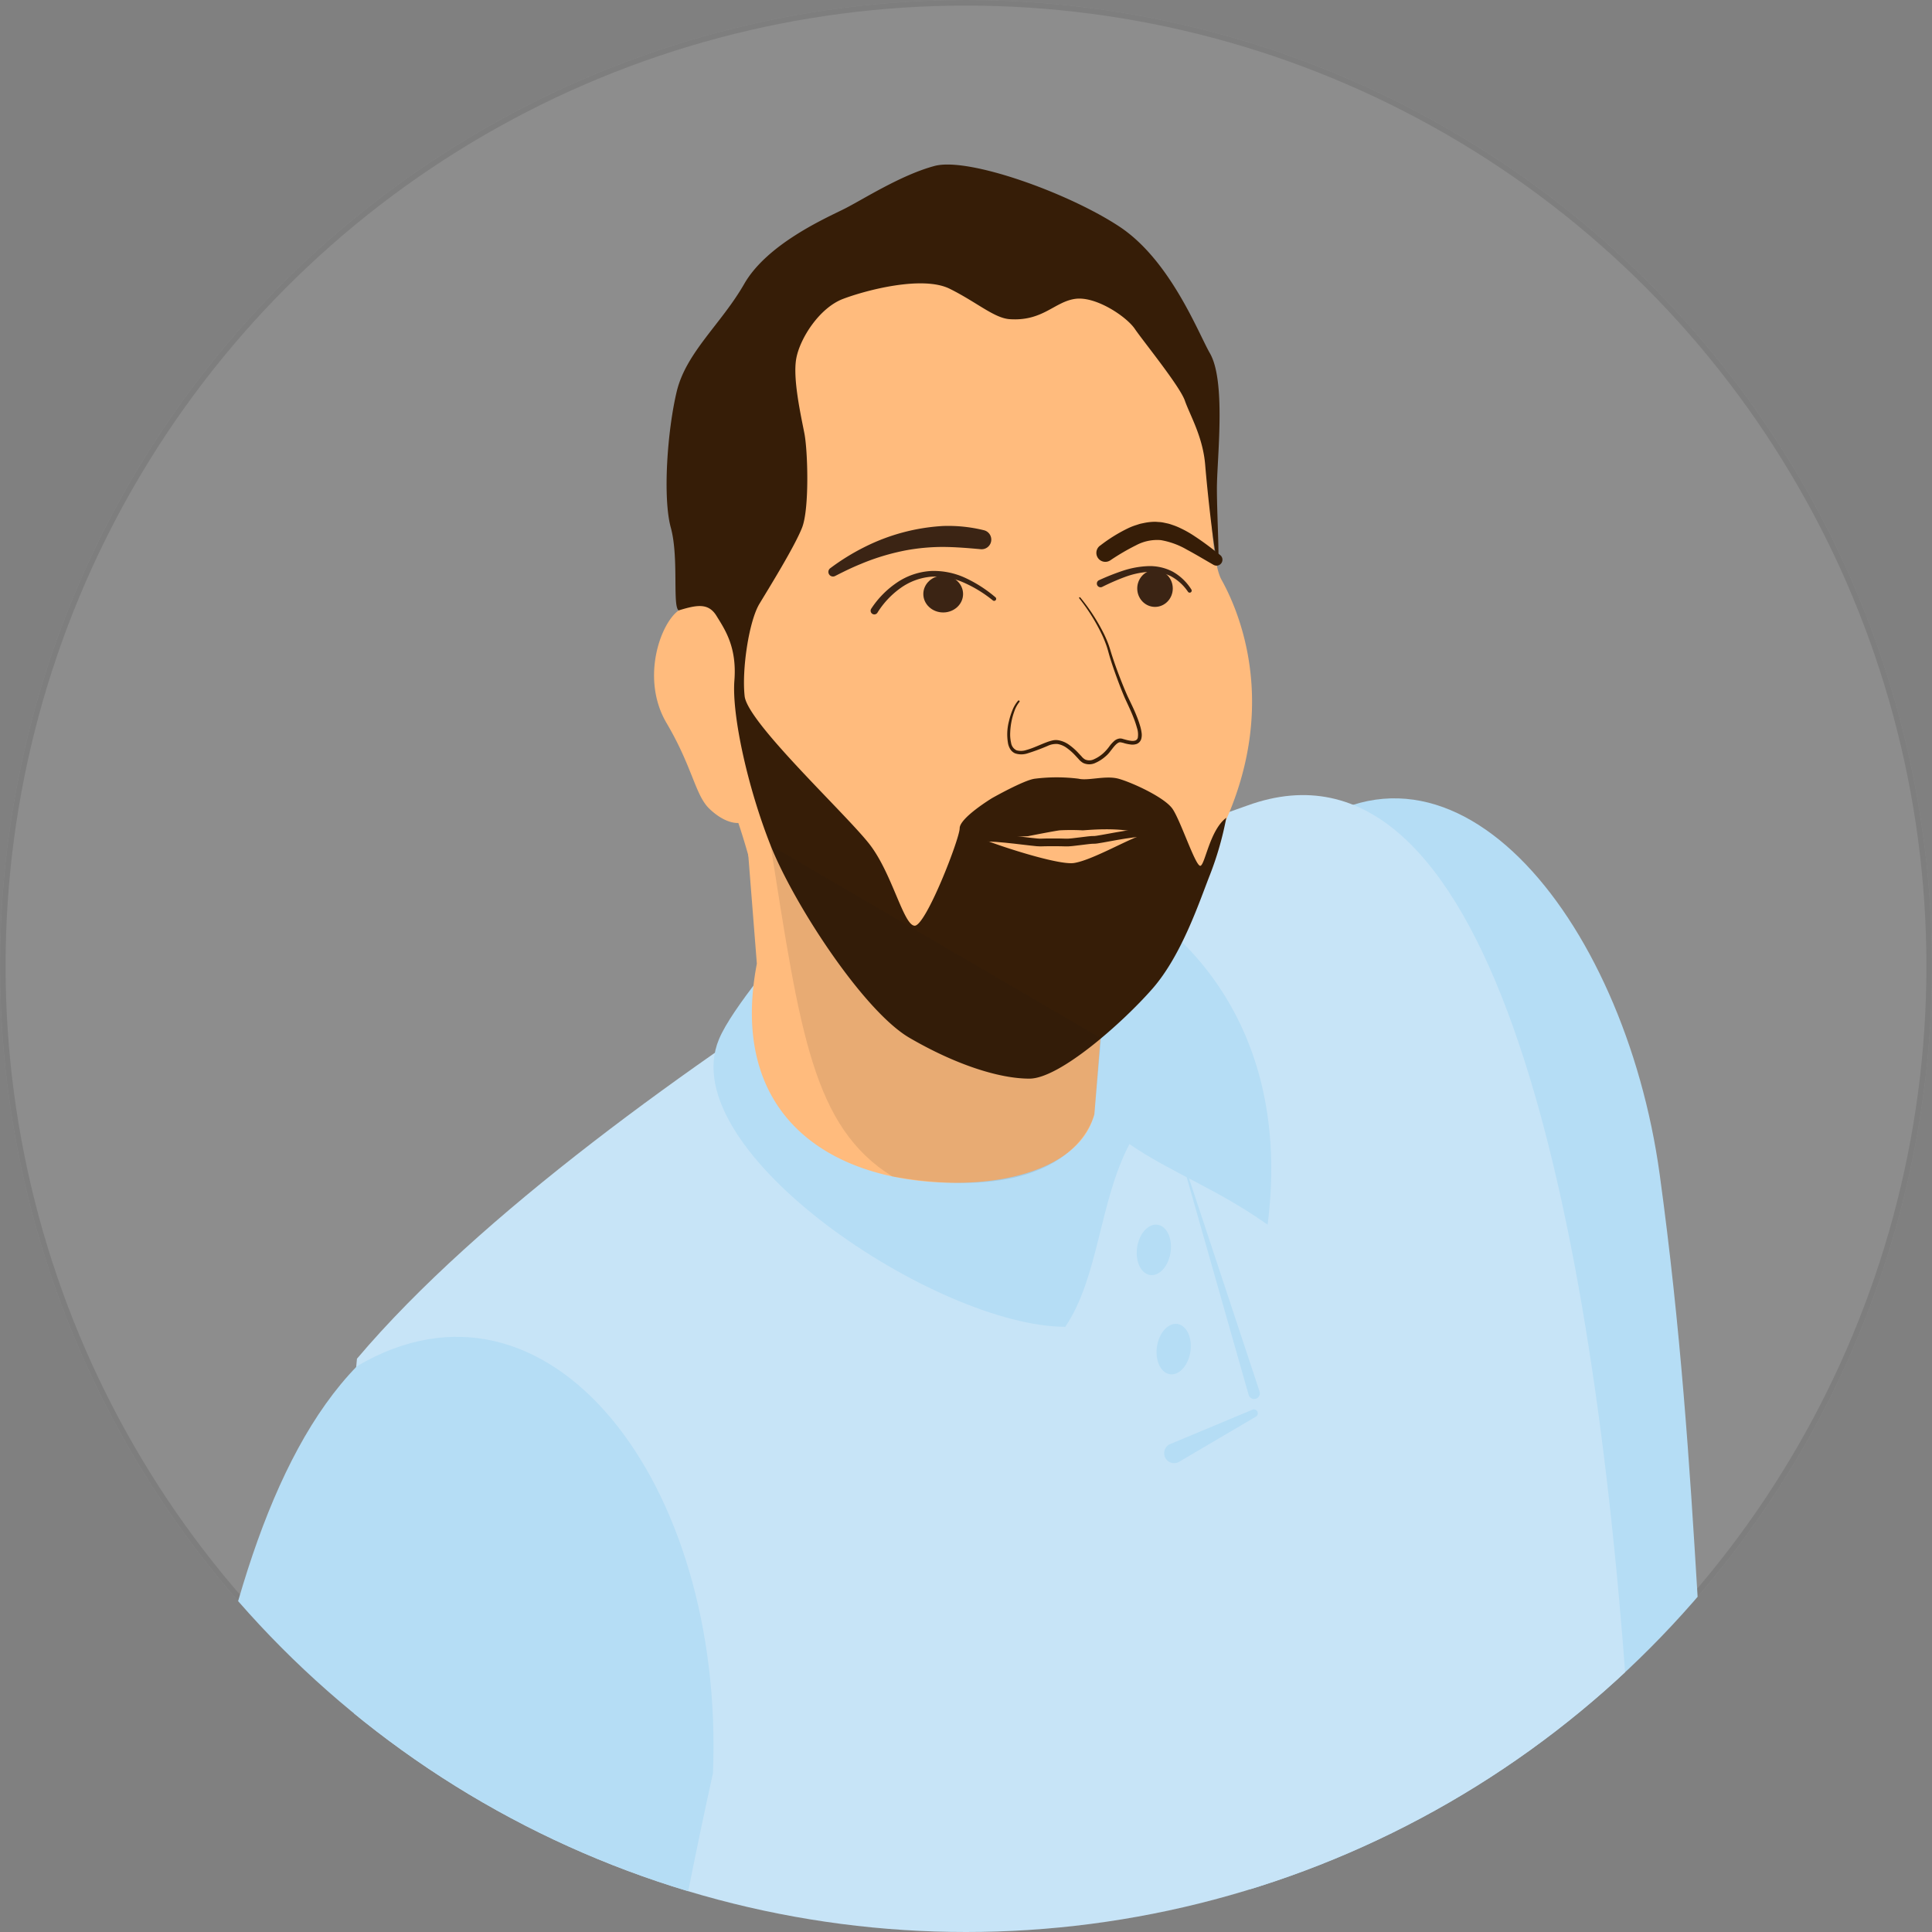 <svg xmlns="http://www.w3.org/2000/svg" xmlns:xlink="http://www.w3.org/1999/xlink" width="345" height="345" viewBox="0 0 345 345"><rect x="0" y="0" width="345" height="345" fill="#808080" stroke="none"/><defs><clipPath id="a"><circle cx="172.5" cy="172.5" r="172.5" transform="translate(214 1871)" fill="#ebeff8"/></clipPath><clipPath id="b"><circle cx="185.234" cy="185.234" r="185.234" fill="none"/></clipPath></defs><g transform="translate(-214 -1871)"><g transform="translate(214 1871)" fill="#fff" stroke="#707070" stroke-width="1" opacity="0.103"><circle cx="172.5" cy="172.5" r="172.5" stroke="none"/><circle cx="172.5" cy="172.5" r="172" fill="none"/></g><g clip-path="url(#a)"><g transform="translate(255.488 748.013)"><g transform="translate(-50.583 1133.893)" clip-path="url(#b)"><g transform="translate(31.397 18.48)"><path d="M436.8,1420.5c-24.025,38.218-10.585,131.067-5.192,194.273,17.236,61.245,45.408,118.06,74.8,179.591,4.735,17.793,44.688,3.789,46.12-9.993-12.625-70.842-19.429-94.967-35.886-160.242-6.333-48.261-5.033-90.043-12.589-145.192C497.743,1432.859,465.981,1393.635,436.8,1420.5Z" transform="translate(-229.974 -1298.555)" fill="#b5ddf5"/><path d="M157.553,2187.021c-.063.348-.516,18.6-.081,25.541,60.382,42.547,185.228-9.235,196.391-49.562-.3-8.39,1.077-16.568-.113-27.542C316.682,2186.014,202.753,2212.563,157.553,2187.021Z" transform="translate(-90.183 -1679.342)"/><path d="M465.272,2242.874c-6.141,5.239-14.739,8.443-24.932,12.357v-15.7c9.472-3.763,17.812-7.068,24.932-12.358Z" transform="translate(-239.111 -1727.596)" fill="#575756"/><g transform="translate(40.295 112.589)"><path d="M324.341,1761.478c-31.852,43.909-142.938,85.493-196.656,46.013-11.179-8.217-7.83-18.484-11.1-42.9q-4.206-39.087-7.245-71.862c-7.712-85.417-9.465-139.986-8.3-168.262v-.116c.116-5.377.468-9.7.818-13.205,21.851-25.825,59.827-52.816,91.377-72.913,42.766-19.282,46.153-18.071,67.6-25.862C346.308,1381.309,334.7,1747.092,324.341,1761.478Z" transform="translate(-100.712 -1410.495)" fill="#c7e4f7"/></g><path d="M238.472,1464.94c-8.35,20,39.047,51.349,61.841,51.349,6-8.873,6.041-22.306,11.46-32.625,7.537,5.165,15.363,7.834,24.672,14.386,8.38-65.533-66.274-81.429-83.149-54.355C249.961,1449.042,240.876,1459.183,238.472,1464.94Z" transform="translate(-132.387 -1308.748)" fill="#b5ddf5"/><path d="M57.118,1619.906C25.625,1652.247,23.636,1742.065,15.676,1805c4.03,63.5,15.374,128.739,31.232,195.059,2.742,23.66,44.741,21.385,47.954,3.146,2.488-71.914,2.1-115.51-6.232-169.122,13.885-33.629,20.021-87.14,32.056-141.488C122.8,1640.661,91.274,1599.742,57.118,1619.906Z" transform="translate(-15.676 -1405.328)" fill="#b5ddf5"/><g transform="translate(180.68 173.354)"><path d="M402.945,1574.984c.521,2.259-.361,4.941-1.97,5.989s-3.329.067-3.851-2.192.362-4.94,1.972-5.99S402.425,1572.723,402.945,1574.984Z" transform="translate(-396.975 -1556.43)" fill="#b5ddf5"/><path d="M410.424,1612.377c.521,2.26-.362,4.941-1.97,5.989s-3.329.067-3.851-2.192.362-4.94,1.972-5.99S409.9,1610.116,410.424,1612.377Z" transform="translate(-400.91 -1576.104)" fill="#b5ddf5"/><path d="M408.439,1648.188l14.659-6.12a.692.692,0,0,1,.618,1.235l-13.692,8.054a1.776,1.776,0,1,1-1.8-3.062A2.016,2.016,0,0,1,408.439,1648.188Z" transform="translate(-402.432 -1593.072)" fill="#b5ddf5"/><path d="M411.324,1538.73l15.152,45.769a1.023,1.023,0,0,1-1.941.643l-.013-.042Z" transform="translate(-404.525 -1538.73)" fill="#b5ddf5"/></g><path d="M282.761,1465.852c12.873.67,24.456-3.137,27.284-11.154a6.362,6.362,0,0,0,.329-1.018L312.1,1432.2l.522-6.461-65.876-41.5,3.358,42.55C245.139,1452.743,261.653,1464.833,282.761,1465.852Z" transform="translate(-137.254 -1284.092)" fill="#ffbb7d"/><path d="M254.962,1336.354c2.533-4.094-8.442-6.372-7.159-7.727.844-4.6-4.742-23.591-5.918-25.7s-2.778-55.559-2.778-55.559L256.84,1203.8l25.456-2.886,30.308,10.307,11.965,13.555,2.417,14.058s-.281,18.715,2.069,22.94,11.007,21.709,0,44.69-22.434,31.969-22.434,31.969l1.709,2.729s-15.26,12.83-15.423,14.735a5.272,5.272,0,0,1-1.854,3.242l-10.946,4.21-17.747-3.715-9.069-10.351-1.694-8.33Z" transform="translate(-133.233 -1187.635)" fill="#ffbb7d"/><path d="M219.493,1334.829c-3.276,2.3-6.815,12.24-2.161,20.127s5.093,12.845,7.64,15.289c3.637,3.489,7.723,3.577,8.33-.889a77.993,77.993,0,0,0,.607-9.132l-5.087-28.677-5.555-2.2Z" transform="translate(-120.599 -1255.212)" fill="#ffbb7d"/><path d="M264.1,1308.812c-1.98-.117-3.952-9.145-7.924-14.39s-21.89-21.821-22.421-26.6.779-13.412,2.639-16.492,6.291-10.236,7.615-13.6,1.026-13.673.418-16.815-2.093-9.714-1.465-13.326,4.137-9.109,8.37-10.711,14.23-4.194,19.043-1.806,7.935,5.238,10.708,5.429c5.909.406,7.979-3.095,11.683-3.624s9.186,3.178,10.662,5.355,8.03,10.212,8.938,12.818,3.21,6.42,3.628,11.462,1.465,14.6,2.093,16.989,0-7.527,0-12.777,1.674-19.068-1.252-24.143c-2.054-3.562-7.028-16.558-16.117-22.584s-27.006-12.47-33.042-10.858-12.87,6.035-16.135,7.672-13.751,6.227-17.862,13.393-10.388,12.227-12.062,19.251-2.511,18.939-1.046,24.274.258,14.089,1.406,14.776c3.2-.971,5.291-1.406,6.755.983s3.665,5.509,3.192,11.549,2.313,18.954,6.466,29.435,16.6,29.592,24.817,34.369,15.982,7.278,21.4,7.278,16.741-10.087,21.973-16.066,8.377-15.534,10.257-20.312a57.227,57.227,0,0,0,2.926-10.206c-2.926,2.181-3.767,8.247-4.6,8.575s-3.558-8.115-5.022-10.191-7.324-4.726-9.626-5.355-5.441.412-7.115,0a31.342,31.342,0,0,0-7.842,0c-1.936.243-7.625,3.464-7.625,3.464s-5.781,3.515-5.781,5.38S266.081,1308.93,264.1,1308.812Z" transform="translate(-123.084 -1172.892)" fill="#361d07"/><g transform="translate(152.807 118.698)"><path d="M338.241,1424.9c-1.359-.1,13.286,5.021,16.589,4.512,3.382-.522,10.374-4.687,12.522-5.067-3.976-1.565-10.785-.72-11.014-.768a38.159,38.159,0,0,0-4.054,0c-.836.095-4.72.853-5.681,1.044S338.881,1424.943,338.241,1424.9Z" transform="translate(-338.153 -1423.387)" fill="#ffbb7d"/><path d="M338.34,1425.611c2.788-.189,9.689.906,10.557.859s3.612-.047,4.616,0,4.2-.522,4.981-.474,6.954-1.425,9.205-1.231" transform="translate(-338.251 -1424.102)" fill="#ffbb7d" stroke="#361d07" stroke-linecap="round" stroke-linejoin="round" stroke-width="1.381"/></g><path d="M296.874,1332.718a16.6,16.6,0,0,1,4.51-4.584,12.1,12.1,0,0,1,6.08-2.1,13.383,13.383,0,0,1,6.258,1.267,23.681,23.681,0,0,1,5.3,3.421.363.363,0,0,1-.46.562,22.9,22.9,0,0,0-5.194-3.182,12.436,12.436,0,0,0-5.84-1.048,10.988,10.988,0,0,0-5.485,2.049,15.37,15.37,0,0,0-4.059,4.325l-.008.012a.66.66,0,1,1-1.116-.7Z" transform="translate(-163.569 -1253.454)" fill="#3b2414"/><path d="M281.107,1316.628a40.016,40.016,0,0,1,6.093-3.77,35.707,35.707,0,0,1,14.037-3.776,26.713,26.713,0,0,1,7.324.757,1.723,1.723,0,0,1-.573,3.388l-.064-.006c-2.216-.2-4.4-.382-6.6-.4a37.032,37.032,0,0,0-6.609.59,41.011,41.011,0,0,0-6.485,1.795c-.531.2-1.06.4-1.581.625-.528.211-1.049.439-1.571.671-1.04.471-2.065.982-3.1,1.512h0a.823.823,0,0,1-.866-1.393Z" transform="translate(-155.156 -1244.54)" fill="#3b2414"/><path d="M382.533,1311.751a27.826,27.826,0,0,1,4.977-3.09,10.431,10.431,0,0,1,1.449-.567c.253-.08.5-.168.758-.238l.8-.167a10.478,10.478,0,0,1,1.649-.178c.278-.008.558.023.836.042a5,5,0,0,1,.823.1l.8.171a7.866,7.866,0,0,1,.764.237,11.119,11.119,0,0,1,1.445.582,19.229,19.229,0,0,1,2.575,1.461c1.61,1.056,3.092,2.191,4.548,3.357a1.056,1.056,0,0,1-1.185,1.741l-.006,0c-1.606-.92-3.184-1.876-4.759-2.715a13.911,13.911,0,0,0-4.647-1.7,7.972,7.972,0,0,0-4.453.927,39.9,39.9,0,0,0-4.526,2.645l-.028.018a1.6,1.6,0,0,1-1.826-2.629Z" transform="translate(-208.362 -1243.72)" fill="#361d07"/><path d="M382.358,1326.728a42,42,0,0,1,4.174-1.658,16.3,16.3,0,0,1,4.488-.846,8.832,8.832,0,0,1,4.508.994,9.366,9.366,0,0,1,3.307,3.172.363.363,0,0,1-.6.41l-.009-.012a8.566,8.566,0,0,0-3.1-2.792,7.881,7.881,0,0,0-4.06-.747,15.233,15.233,0,0,0-4.155.933,40.888,40.888,0,0,0-4,1.748.662.662,0,0,1-.577-1.192Z" transform="translate(-208.396 -1252.512)" fill="#3b2414"/><ellipse cx="3.55" cy="3.294" rx="3.55" ry="3.294" transform="translate(142.576 73.393)" fill="#3b2414"/><ellipse cx="3.173" cy="3.293" rx="3.173" ry="3.293" transform="translate(180.777 72.403)" fill="#3b2414"/><path d="M350.345,1354.633a5.634,5.634,0,0,0-.9,1.666,12.422,12.422,0,0,0-.736,3.771,6.681,6.681,0,0,0,.161,1.873,1.751,1.751,0,0,0,.957,1.314,2.962,2.962,0,0,0,1.745-.043c1.218-.33,2.39-.921,3.639-1.391a7.918,7.918,0,0,1,.979-.305,2.712,2.712,0,0,1,1.1-.055,4.6,4.6,0,0,1,1.936.822,10.632,10.632,0,0,1,1.533,1.331l.681.724a2.305,2.305,0,0,0,.644.562,1.879,1.879,0,0,0,1.605-.051,6.3,6.3,0,0,0,1.562-1,7.983,7.983,0,0,0,1.255-1.417,6.244,6.244,0,0,1,.7-.766,1.846,1.846,0,0,1,1.061-.516,1.6,1.6,0,0,1,.6.091l.467.129a7.129,7.129,0,0,0,.918.19,1.749,1.749,0,0,0,.813-.051.709.709,0,0,0,.432-.5,3.735,3.735,0,0,0-.155-1.76,17.234,17.234,0,0,0-.615-1.828c-.47-1.216-1.039-2.366-1.589-3.583-.519-1.215-.988-2.441-1.44-3.676s-.88-2.477-1.257-3.741c-.187-.639-.339-1.268-.555-1.877s-.46-1.213-.729-1.8a33.915,33.915,0,0,0-4.127-6.631.122.122,0,0,1,.19-.152,34.305,34.305,0,0,1,4.281,6.621c.283.6.549,1.2.775,1.827s.4,1.269.6,1.881c.4,1.241.842,2.471,1.309,3.692s.956,2.436,1.486,3.624c.549,1.163,1.159,2.358,1.637,3.588a17.832,17.832,0,0,1,.649,1.893,7.584,7.584,0,0,1,.208,1.006,2.71,2.71,0,0,1-.05,1.109,1.373,1.373,0,0,1-.815.921,2.364,2.364,0,0,1-1.128.095,7.611,7.611,0,0,1-1.007-.2,4.455,4.455,0,0,0-.849-.2c-.437.035-.9.553-1.282,1.039l-.608.779a4.786,4.786,0,0,1-.735.742,6.975,6.975,0,0,1-1.735,1.116,2.57,2.57,0,0,1-2.2.035,2.893,2.893,0,0,1-.839-.711l-.662-.712a9.966,9.966,0,0,0-1.424-1.251,3.93,3.93,0,0,0-1.643-.718,3.542,3.542,0,0,0-1.748.316,35.526,35.526,0,0,1-3.716,1.376,3.526,3.526,0,0,1-2.123-.017,1.913,1.913,0,0,1-.872-.736,3.176,3.176,0,0,1-.4-1,9.276,9.276,0,0,1,.155-4.016,12.393,12.393,0,0,1,.6-1.907,5.959,5.959,0,0,1,1.023-1.742.163.163,0,0,1,.245.215Z" transform="translate(-190.616 -1258.665)" fill="#361d07"/><path d="M280.74,1488.582c31.768,5.472,35.759-10.082,36.089-11.1l1.187-13.549-59-34.454C264.29,1462.882,266.571,1479.761,280.74,1488.582Z" transform="translate(-143.709 -1307.894)" fill="#1d1d1b" opacity="0.1"/></g></g></g></g></g></svg>
